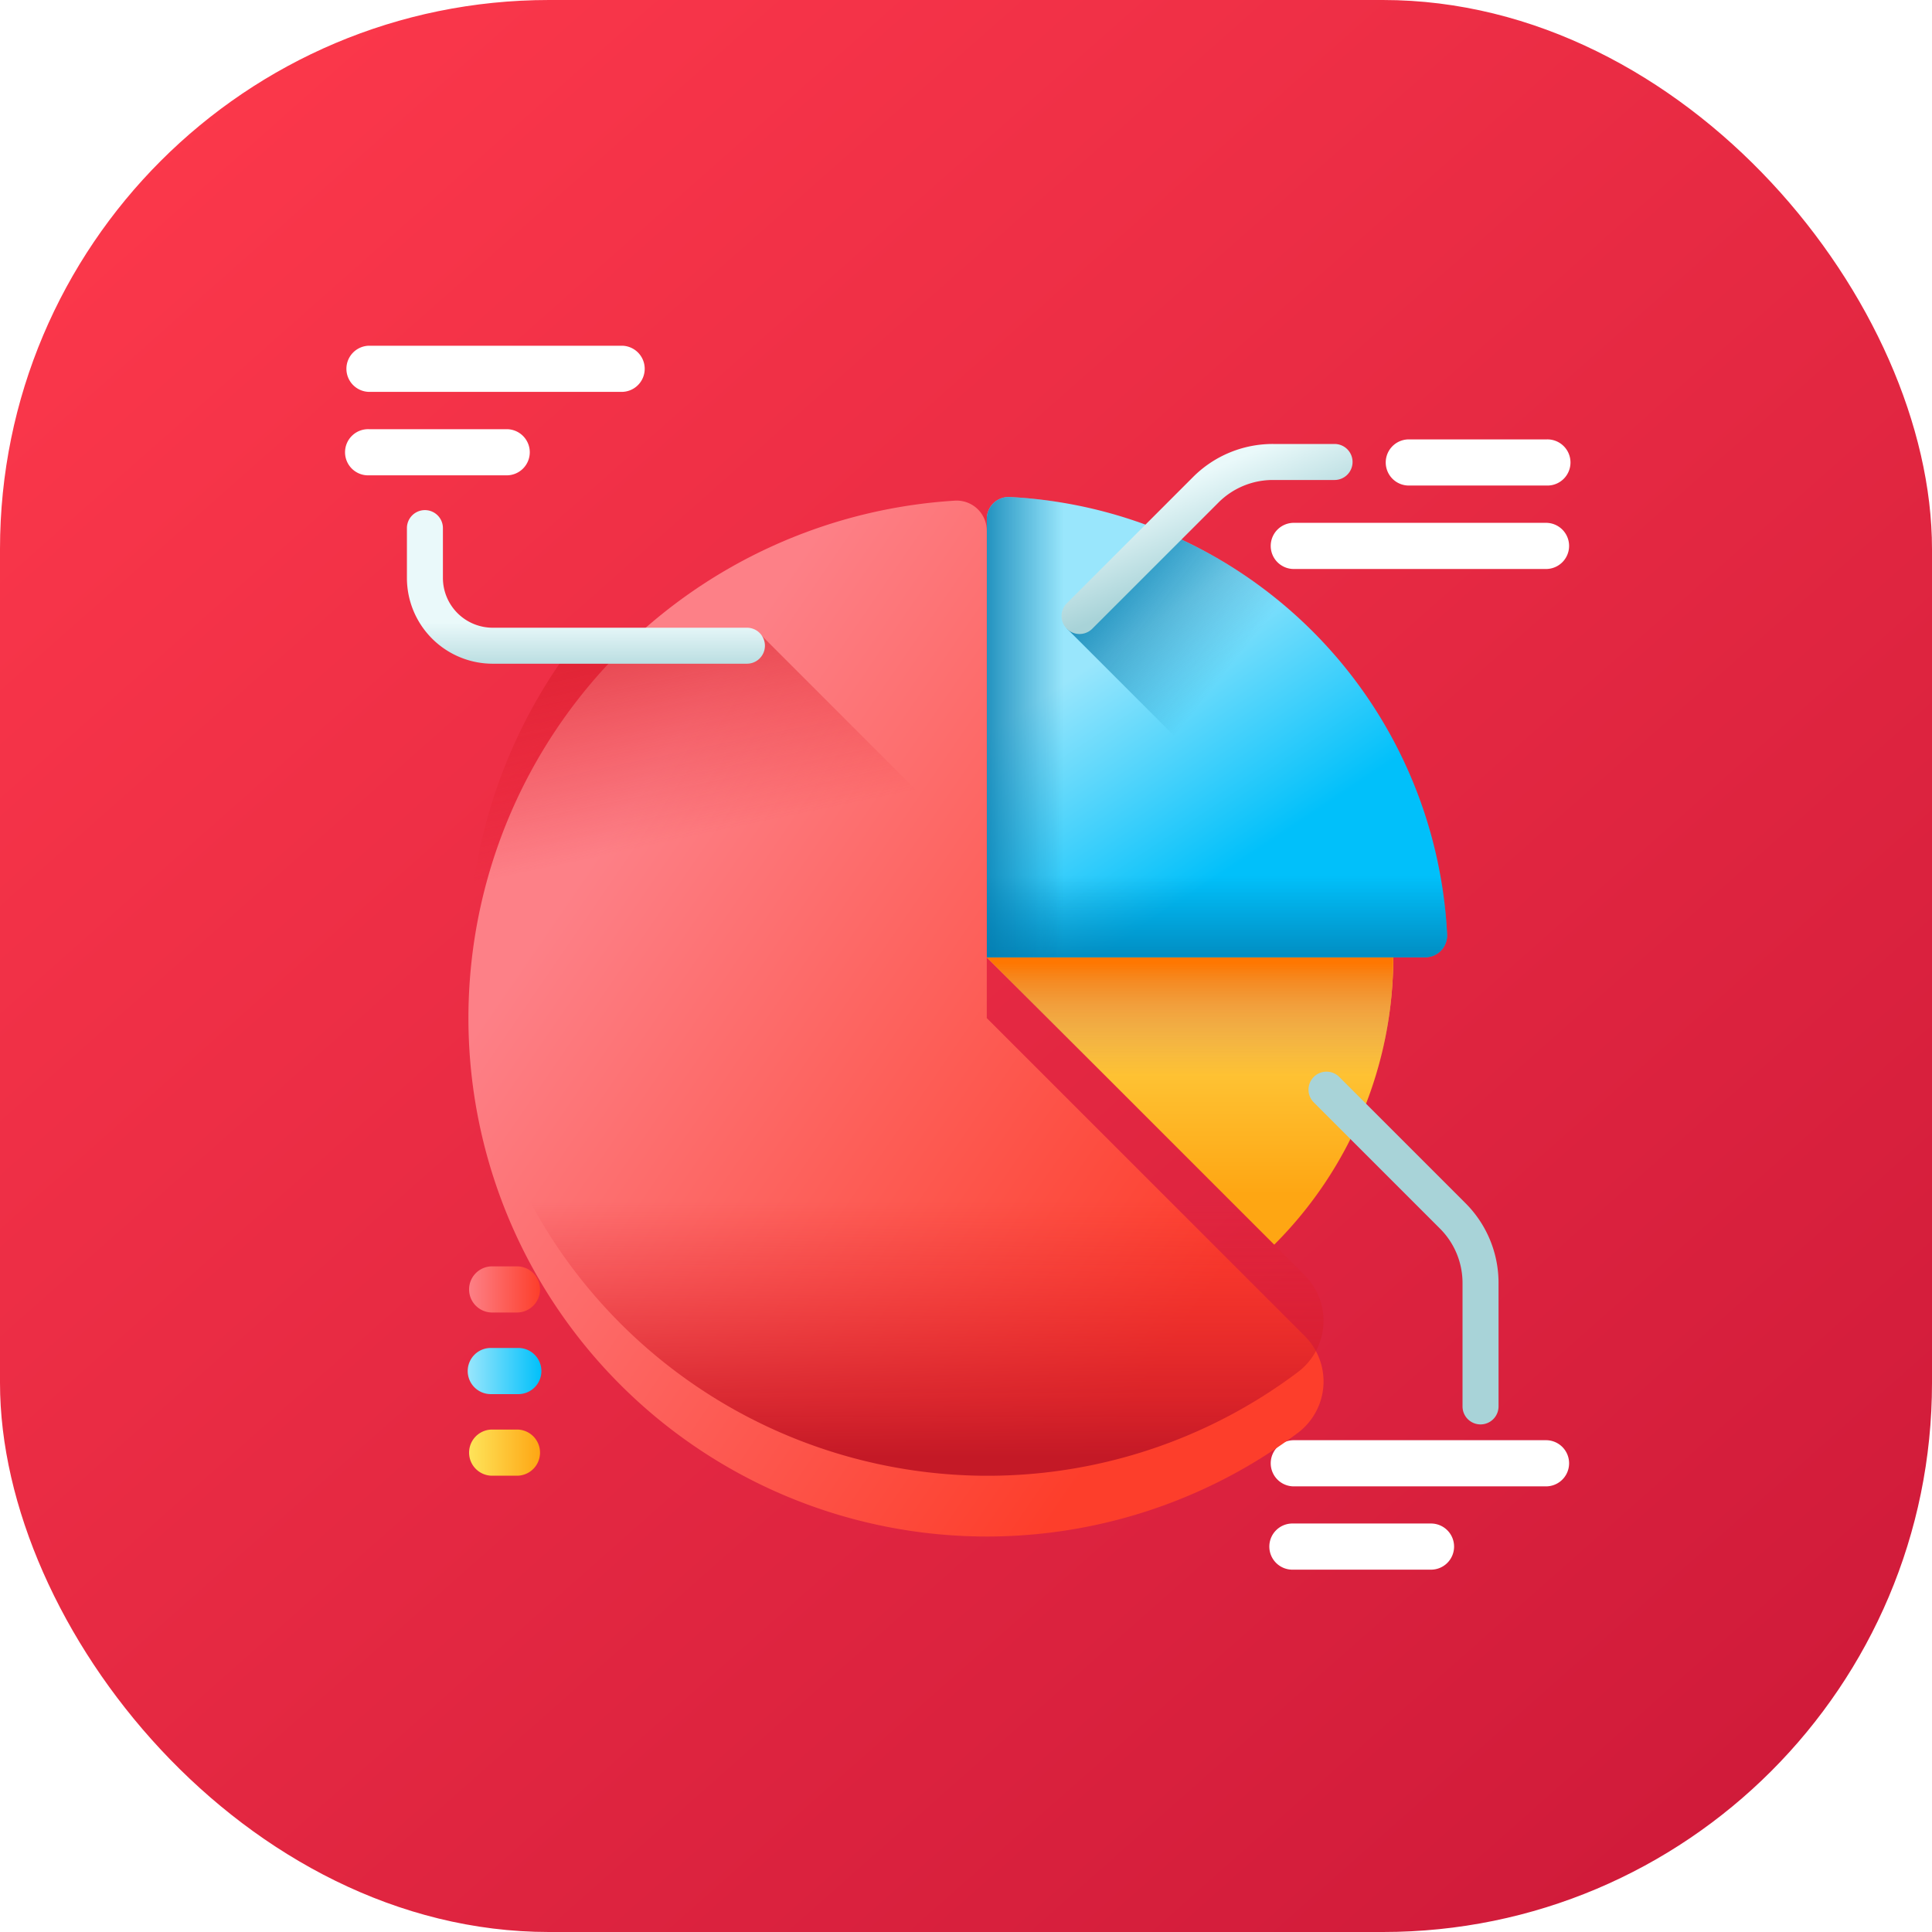 <svg xmlns="http://www.w3.org/2000/svg" xmlns:xlink="http://www.w3.org/1999/xlink" width="95" height="95" viewBox="0 0 95 95">
  <defs>
    <linearGradient id="linear-gradient" x1="0.128" x2="1.116" y2="1.115" gradientUnits="objectBoundingBox">
      <stop offset="0" stop-color="#fc384b"/>
      <stop offset="1" stop-color="#c61436"/>
    </linearGradient>
    <linearGradient id="linear-gradient-2" y1="0.5" x2="1" y2="0.5" gradientUnits="objectBoundingBox">
      <stop offset="0" stop-color="#fd8087"/>
      <stop offset="1" stop-color="#fd3e2b"/>
    </linearGradient>
    <linearGradient id="linear-gradient-3" y1="0.5" x2="1" y2="0.5" gradientUnits="objectBoundingBox">
      <stop offset="0" stop-color="#99e6fc"/>
      <stop offset="1" stop-color="#01c0fa"/>
    </linearGradient>
    <linearGradient id="linear-gradient-4" y1="0.5" x2="1" y2="0.5" gradientUnits="objectBoundingBox">
      <stop offset="0" stop-color="#fee45a"/>
      <stop offset="1" stop-color="#fea613"/>
    </linearGradient>
    <linearGradient id="linear-gradient-5" x1="0.5" y1="-0.101" x2="0.5" y2="0.823" xlink:href="#linear-gradient-4"/>
    <linearGradient id="linear-gradient-6" x1="0.5" y1="0.413" x2="0.5" y2="0.021" gradientUnits="objectBoundingBox">
      <stop offset="0" stop-color="#dc8758" stop-opacity="0"/>
      <stop offset="0.215" stop-color="#dd8654" stop-opacity="0.216"/>
      <stop offset="0.429" stop-color="#e28448" stop-opacity="0.427"/>
      <stop offset="0.642" stop-color="#ea8034" stop-opacity="0.643"/>
      <stop offset="0.854" stop-color="#f47b18" stop-opacity="0.855"/>
      <stop offset="1" stop-color="#fe7701"/>
    </linearGradient>
    <linearGradient id="linear-gradient-7" x1="0.193" y1="0.386" x2="0.491" y2="0.834" xlink:href="#linear-gradient-3"/>
    <linearGradient id="linear-gradient-8" x1="0.425" y1="0.322" x2="0.073" y2="0.008" gradientUnits="objectBoundingBox">
      <stop offset="0" stop-color="#017bae" stop-opacity="0"/>
      <stop offset="1" stop-color="#017bae"/>
    </linearGradient>
    <linearGradient id="linear-gradient-9" x1="0.5" y1="0.673" x2="0.5" y2="1.116" xlink:href="#linear-gradient-8"/>
    <linearGradient id="linear-gradient-10" x1="0.5" y1="0.5" x2="-0.144" y2="0.5" xlink:href="#linear-gradient-8"/>
    <linearGradient id="linear-gradient-11" x1="0.202" y1="0.278" x2="0.835" y2="0.801" xlink:href="#linear-gradient-2"/>
    <filter id="Path_34932" x="14.032" y="15.625" width="60.048" height="68.938" filterUnits="userSpaceOnUse">
      <feOffset dy="3" input="SourceAlpha"/>
      <feGaussianBlur stdDeviation="3" result="blur"/>
      <feFlood flood-opacity="0.451"/>
      <feComposite operator="in" in2="blur"/>
      <feComposite in="SourceGraphic"/>
    </filter>
    <linearGradient id="linear-gradient-12" x1="0.347" y1="0.384" x2="0.162" y2="-0.255" gradientUnits="objectBoundingBox">
      <stop offset="0" stop-color="#e41f2d" stop-opacity="0"/>
      <stop offset="0.346" stop-color="#de1e2b" stop-opacity="0.345"/>
      <stop offset="0.804" stop-color="#ce1b28" stop-opacity="0.804"/>
      <stop offset="1" stop-color="#c41926"/>
    </linearGradient>
    <linearGradient id="linear-gradient-13" x1="0.5" y1="0.471" x2="0.5" y2="0.964" xlink:href="#linear-gradient-12"/>
    <linearGradient id="linear-gradient-14" x1="0.5" y1="0.732" x2="0.5" y2="1.107" gradientUnits="objectBoundingBox">
      <stop offset="0" stop-color="#eaf9fa"/>
      <stop offset="1" stop-color="#a8d3d8"/>
    </linearGradient>
    <linearGradient id="linear-gradient-15" x1="-1.899" y1="-1.136" x2="-1.851" y2="-0.962" xlink:href="#linear-gradient-14"/>
    <linearGradient id="linear-gradient-16" x1="0.336" y1="0.248" x2="0.582" y2="0.625" xlink:href="#linear-gradient-14"/>
  </defs>
  <g id="Group_35679" data-name="Group 35679" transform="translate(-201 -359)">
    <rect id="Rectangle_9082" data-name="Rectangle 9082" width="95" height="95" rx="27" transform="translate(201 359)" fill="url(#linear-gradient)"/>
    <g id="Group_35345" data-name="Group 35345" transform="translate(218 376)">
      <g id="Group_35337" data-name="Group 35337" transform="translate(6.032 45.269)">
        <path id="Path_34917" data-name="Path 34917" d="M52.245,385.849h1.286a1.135,1.135,0,0,0,0-2.269H52.245a1.135,1.135,0,0,0,0,2.269Z" transform="translate(-51.11 -383.58)" fill="url(#linear-gradient-2)"/>
        <path id="Path_34918" data-name="Path 34918" d="M52.245,419.849h1.286a1.135,1.135,0,1,0,0-2.269H52.245a1.135,1.135,0,1,0,0,2.269Z" transform="translate(-51.11 -413.567)" fill="url(#linear-gradient-3)"/>
        <path id="Path_34919" data-name="Path 34919" d="M52.245,453.849h1.286a1.135,1.135,0,0,0,0-2.269H52.245a1.135,1.135,0,0,0,0,2.269Z" transform="translate(-51.11 -443.555)" fill="url(#linear-gradient-4)"/>
      </g>
      <g id="Group_35341" data-name="Group 35341" transform="translate(0)">
        <g id="Group_35338" data-name="Group 35338" transform="translate(0)">
          <path id="Path_34920" data-name="Path 34920" d="M13.6,0H1.135a1.135,1.135,0,0,0,0,2.269H13.6A1.135,1.135,0,0,0,13.6,0Z" transform="translate(0)" fill="#fff"/>
          <path id="Path_34921" data-name="Path 34921" d="M9.05,35.908a1.135,1.135,0,0,0-1.135-1.135H1.135a1.135,1.135,0,1,0,0,2.269H7.915A1.135,1.135,0,0,0,9.05,35.908Z" transform="translate(0 -30.669)" fill="#fff"/>
        </g>
        <g id="Group_35339" data-name="Group 35339" transform="translate(45.45 53.815)">
          <path id="Path_34922" data-name="Path 34922" d="M398.716,456H386.247a1.135,1.135,0,0,0,0,2.269h12.469a1.135,1.135,0,0,0,0-2.269Z" transform="translate(-385.112 -455.997)" fill="#fff"/>
          <path id="Path_34923" data-name="Path 34923" d="M394.163,491.9a1.135,1.135,0,0,0-1.135-1.135h-6.781a1.135,1.135,0,1,0,0,2.269h6.781A1.135,1.135,0,0,0,394.163,491.9Z" transform="translate(-385.113 -486.666)" fill="#fff"/>
        </g>
        <g id="Group_35340" data-name="Group 35340" transform="translate(45.45 4.605)">
          <path id="Path_34924" data-name="Path 34924" d="M386.247,76.061h12.469a1.135,1.135,0,0,0,0-2.269H386.247a1.135,1.135,0,0,0,0,2.269Z" transform="translate(-385.112 -69.688)" fill="#fff"/>
          <path id="Path_34925" data-name="Path 34925" d="M433.315,40.154a1.135,1.135,0,0,0,1.135,1.135h6.781a1.135,1.135,0,1,0,0-2.269H434.45A1.135,1.135,0,0,0,433.315,40.154Z" transform="translate(-427.626 -39.019)" fill="#fff"/>
        </g>
      </g>
      <g id="Group_35344" data-name="Group 35344" transform="translate(6.032 4.625)">
        <path id="Path_34926" data-name="Path 34926" d="M267.11,254.81l14.131,14.131a19.922,19.922,0,0,0,5.853-14.131Z" transform="translate(-241.618 -229.363)" fill="url(#linear-gradient-5)"/>
        <path id="Path_34927" data-name="Path 34927" d="M267.11,254.81l14.131,14.131a19.922,19.922,0,0,0,5.853-14.131Z" transform="translate(-241.618 -229.363)" fill="url(#linear-gradient-6)"/>
        <g id="Group_35342" data-name="Group 35342" transform="translate(25.492 2.813)">
          <path id="Path_34928" data-name="Path 34928" d="M267.11,64.107V85.662h21.556a1.075,1.075,0,0,0,1.077-1.123A22.661,22.661,0,0,0,268.233,63.03,1.075,1.075,0,0,0,267.11,64.107Z" transform="translate(-267.11 -63.029)" fill="url(#linear-gradient-7)"/>
          <path id="Path_34929" data-name="Path 34929" d="M305.235,77.487l-4.765,4.765,16.163,16.163h1.456a1.075,1.075,0,0,0,1.077-1.123,22.67,22.67,0,0,0-13.93-19.8Z" transform="translate(-296.533 -75.781)" fill="url(#linear-gradient-8)"/>
          <path id="Path_34930" data-name="Path 34930" d="M267.11,163.084h21.556a1.075,1.075,0,0,0,1.077-1.123,22.532,22.532,0,0,0-3.583-11.151H267.11Z" transform="translate(-267.11 -140.45)" fill="url(#linear-gradient-9)"/>
          <path id="Path_34931" data-name="Path 34931" d="M274.663,64.294a22.567,22.567,0,0,0-6.43-1.263,1.075,1.075,0,0,0-1.123,1.077V85.662h7.553Z" transform="translate(-267.11 -63.029)" fill="url(#linear-gradient-10)"/>
        </g>
        <g id="Group_35343" data-name="Group 35343">
          <g transform="matrix(1, 0, 0, 1, -23.03, -21.63)" filter="url(#Path_34932)">
            <path id="Path_34932-2" data-name="Path 34932" d="M91.912,85.02A25.492,25.492,0,1,1,75.03,39.193,1.481,1.481,0,0,1,76.6,40.67V64.637L92.227,80.263a3.161,3.161,0,0,1-.315,4.757Z" transform="translate(-28.08 -17.57)" fill="url(#linear-gradient-11)"/>
          </g>
          <path id="Path_34933" data-name="Path 34933" d="M76.6,136.571v-4.744L65.525,120.75H56.614a25.453,25.453,0,0,0-3.68,25.267H86.048Z" transform="translate(-51.11 -111.125)" fill="url(#linear-gradient-12)"/>
          <path id="Path_34934" data-name="Path 34934" d="M76.186,280.3a25.385,25.385,0,0,0,15.741-5.105,3.161,3.161,0,0,0,.315-4.757L76.617,254.81H51.127A25.546,25.546,0,0,0,76.186,280.3Z" transform="translate(-51.125 -229.363)" fill="url(#linear-gradient-13)"/>
        </g>
      </g>
      <path id="Path_34935" data-name="Path 34935" d="M42.219,76.046h-12.5A4.219,4.219,0,0,1,25.5,71.827V69.378a.885.885,0,0,1,1.77,0v2.449a2.449,2.449,0,0,0,2.449,2.449h12.5a.885.885,0,0,1,0,1.77Z" transform="translate(-22.491 -60.41)" fill="url(#linear-gradient-14)"/>
      <path id="Path_34936" data-name="Path 34936" d="M409.625,319.838a.885.885,0,0,0,.885-.885v-6.059a5.538,5.538,0,0,0-1.633-3.942l-6.2-6.2a.885.885,0,1,0-1.252,1.252l6.2,6.2a3.78,3.78,0,0,1,1.114,2.69v6.059A.885.885,0,0,0,409.625,319.838Z" transform="translate(-353.824 -266.797)" fill="url(#linear-gradient-15)"/>
      <path id="Path_34937" data-name="Path 34937" d="M312.58,41.8a.885.885,0,0,0-.885-.885h-3.024a5.538,5.538,0,0,0-3.942,1.633l-6.2,6.2a.885.885,0,1,0,1.252,1.252l6.2-6.2a3.78,3.78,0,0,1,2.69-1.114h3.024A.885.885,0,0,0,312.58,41.8Z" transform="translate(-263.072 -36.084)" fill="url(#linear-gradient-16)"/>
    </g>
  </g>
</svg>
